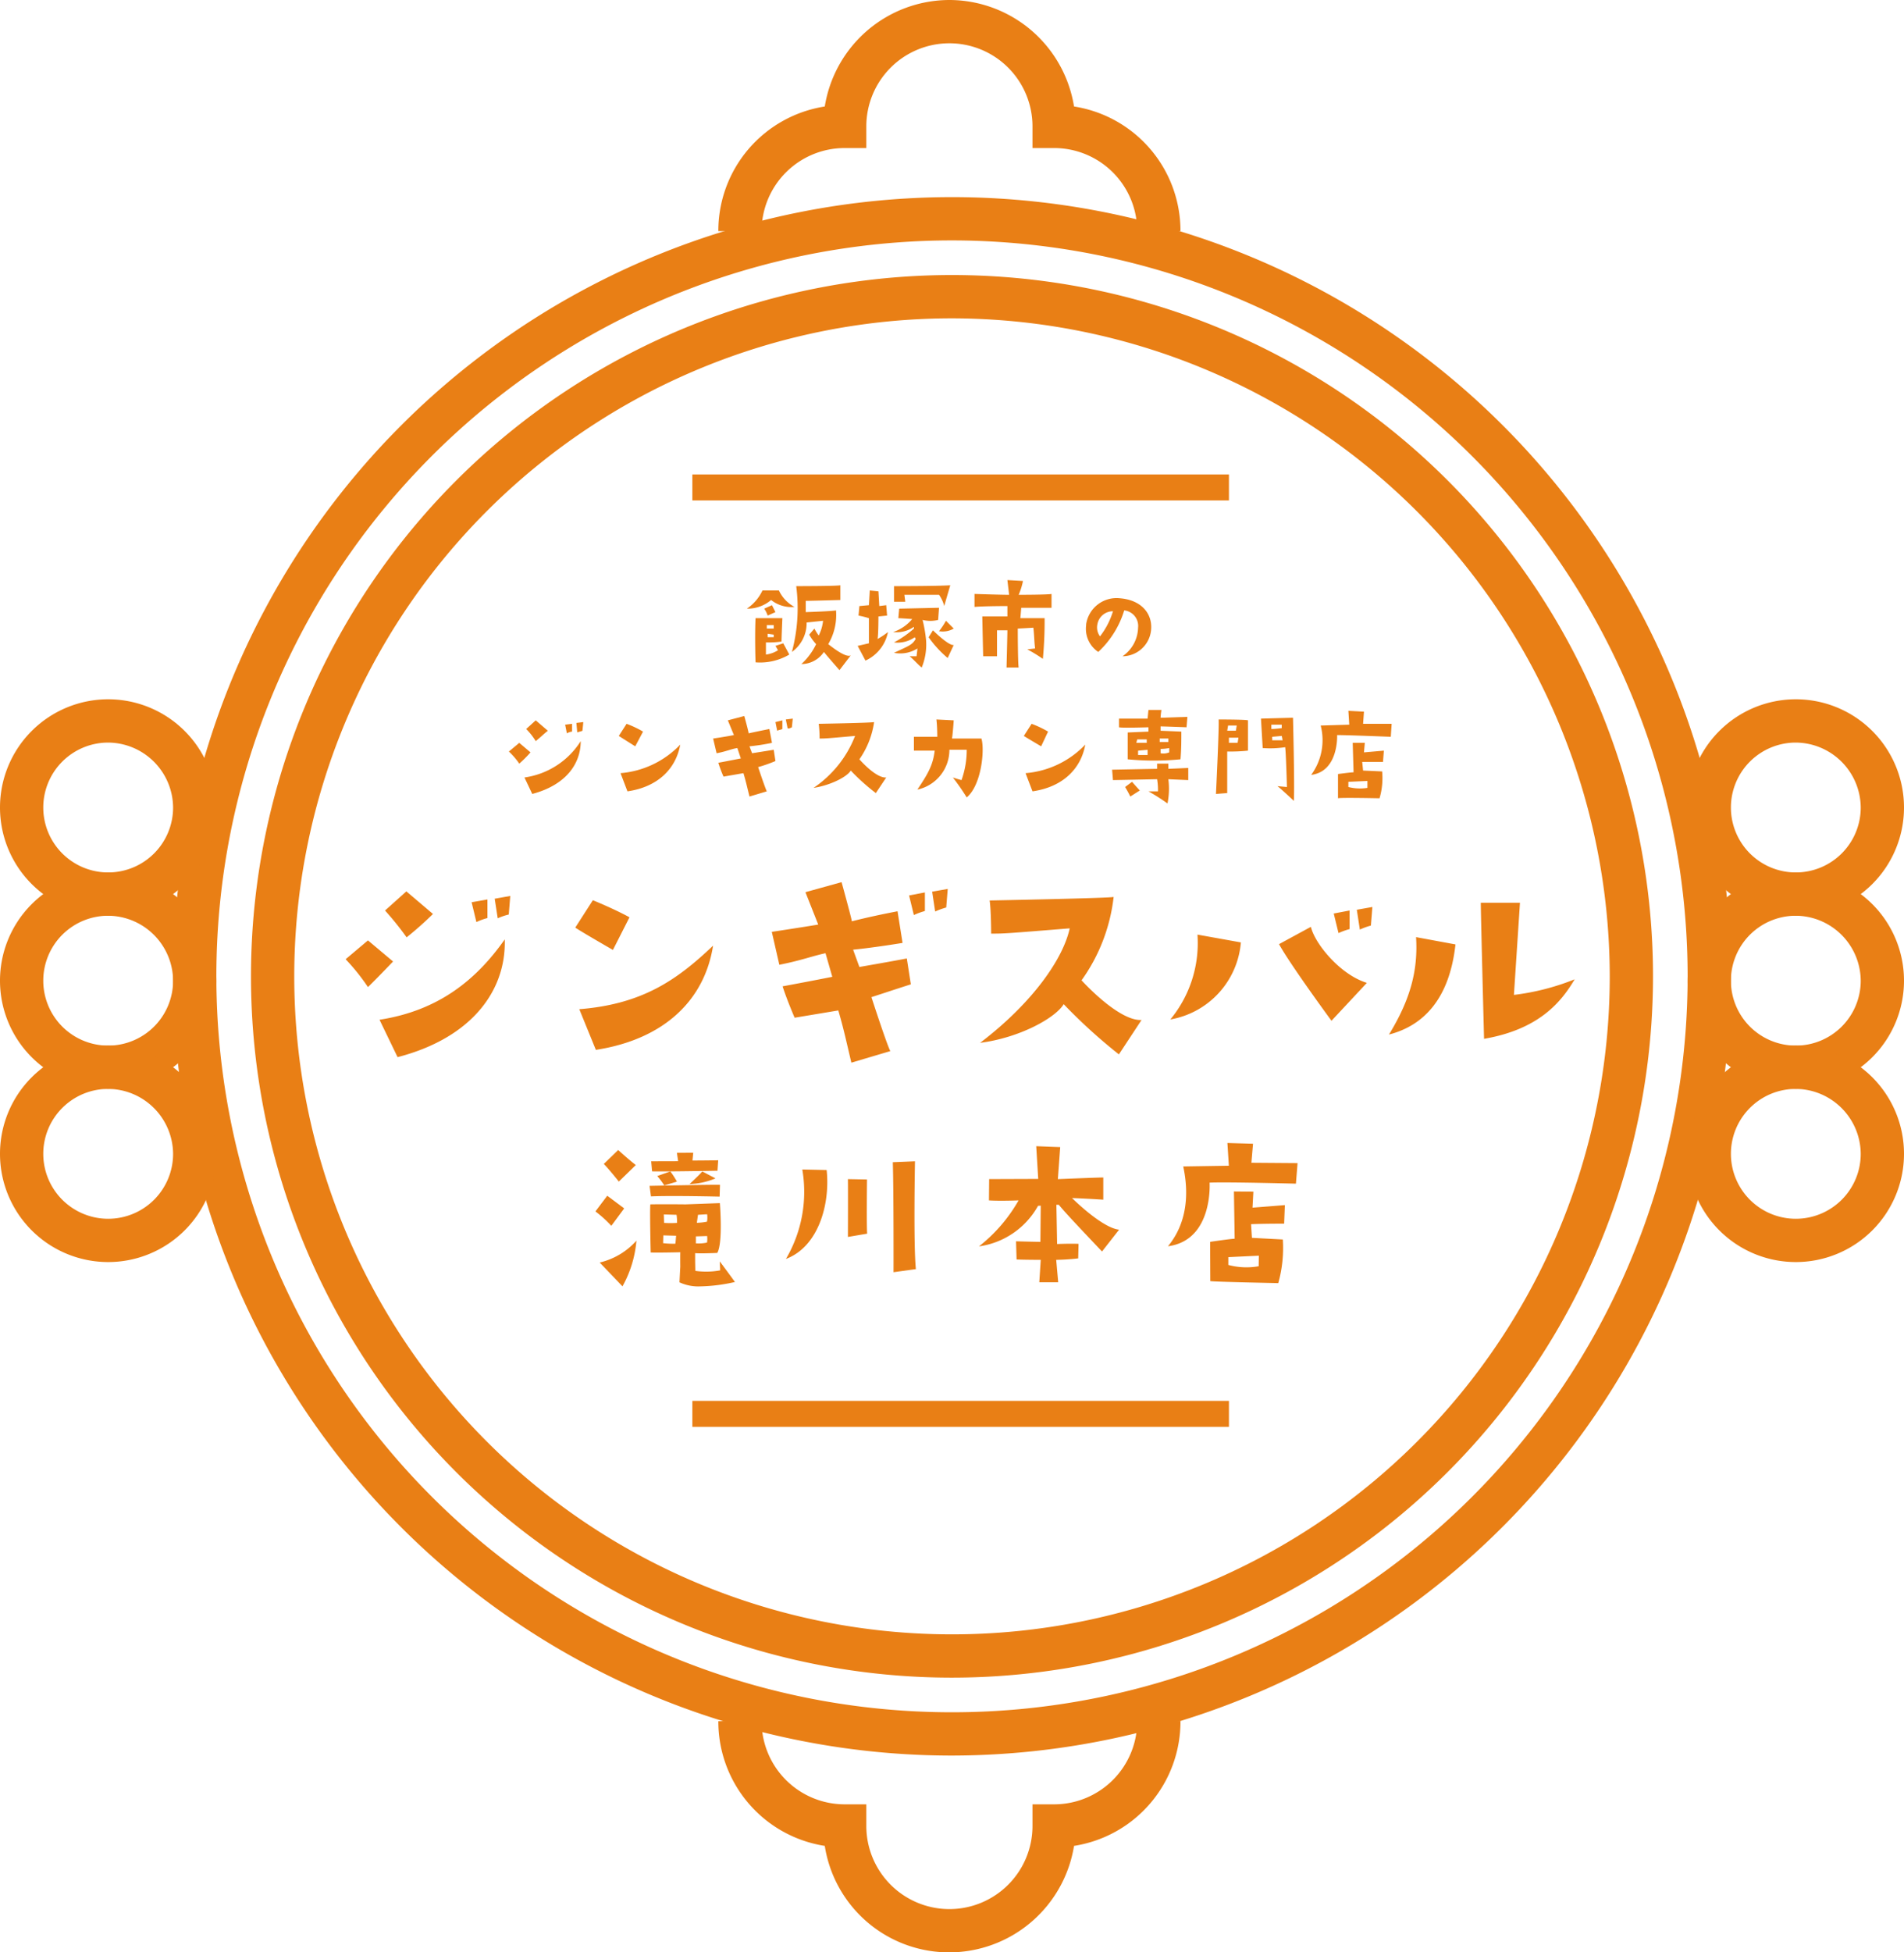 <svg xmlns="http://www.w3.org/2000/svg" width="220" height="225.5" viewBox="0 0 220 225.5">
  <g id="グループ_20" data-name="グループ 20" transform="translate(1461 -871)">
    <g id="楕円形_1" transform="translate(-1441 893.768)">
      <circle id="楕円形_4" data-name="楕円形 4" cx="90" cy="90" r="90" fill="none"/>
      <path id="パス_8" data-name="パス 8" d="M90,180a90,90,0,1,1,90-90A90.136,90.136,0,0,1,90,180ZM90,5a85,85,0,1,0,85,85A85.057,85.057,0,0,0,90,5Z" fill="#e97f15"/>
    </g>
    <g id="楕円形_5" transform="translate(-1432 902.768)">
      <circle id="楕円形_5-2" data-name="楕円形 5" cx="81" cy="81" r="81" fill="none"/>
      <path id="パス_9" data-name="パス 9" d="M81,162a81,81,0,1,1,81-81A81.045,81.045,0,0,1,81,162ZM81,5a76,76,0,1,0,76,76A76.094,76.094,0,0,0,81,5Z" fill="#e97f15"/>
    </g>
    <g id="グループ_14" transform="translate(4741 1243.768)">
      <g id="楕円形_2" transform="translate(-6202 -292)">
        <circle id="楕円形_6" data-name="楕円形 6" cx="12.5" cy="12.5" r="12.5" fill="none"/>
        <path id="パス_10" data-name="パス 10" d="M12.5,25A12.5,12.5,0,1,1,25,12.5,12.5,12.5,0,0,1,12.5,25Zm0-20A7.5,7.5,0,1,0,20,12.5,7.555,7.555,0,0,0,12.5,5Z" fill="#e97f15"/>
      </g>
      <g id="楕円形_3" transform="translate(-6202 -272)">
        <circle id="楕円形_7" data-name="楕円形 7" cx="12.5" cy="12.5" r="12.5" fill="none"/>
        <path id="パス_11" data-name="パス 11" d="M12.5,25A12.5,12.5,0,1,1,25,12.5,12.5,12.5,0,0,1,12.5,25Zm0-20A7.5,7.5,0,1,0,20,12.5,7.555,7.555,0,0,0,12.5,5Z" fill="#e97f15"/>
      </g>
      <g id="楕円形_4-2" data-name="楕円形_4" transform="translate(-6202 -252)">
        <circle id="楕円形_8" data-name="楕円形 8" cx="12.5" cy="12.5" r="12.5" fill="none"/>
        <path id="パス_12" data-name="パス 12" d="M12.5,25A12.5,12.5,0,1,1,25,12.5,12.5,12.5,0,0,1,12.5,25Zm0-20A7.5,7.5,0,1,0,20,12.5,7.555,7.555,0,0,0,12.5,5Z" fill="#e97f15"/>
      </g>
    </g>
    <g id="グループ_15" transform="translate(4936 1243.768)">
      <g id="楕円形_2-2" transform="translate(-6202 -292)">
        <circle id="楕円形_9" data-name="楕円形 9" cx="12.5" cy="12.5" r="12.5" fill="none"/>
        <path id="パス_13" data-name="パス 13" d="M12.5,25A12.5,12.5,0,1,1,25,12.5,12.5,12.5,0,0,1,12.5,25Zm0-20A7.5,7.5,0,1,0,20,12.5,7.555,7.555,0,0,0,12.5,5Z" fill="#e97f15"/>
      </g>
      <g id="楕円形_3-2" transform="translate(-6202 -272)">
        <circle id="楕円形_10" data-name="楕円形 10" cx="12.5" cy="12.5" r="12.5" fill="none"/>
        <path id="パス_14" data-name="パス 14" d="M12.5,25A12.5,12.5,0,1,1,25,12.5,12.5,12.5,0,0,1,12.5,25Zm0-20A7.5,7.5,0,1,0,20,12.5,7.555,7.555,0,0,0,12.5,5Z" fill="#e97f15"/>
      </g>
      <g id="楕円形_4-2-2" data-name="楕円形_4-2" transform="translate(-6202 -252)">
        <circle id="楕円形_11" data-name="楕円形 11" cx="12.5" cy="12.5" r="12.5" fill="none"/>
        <path id="パス_15" data-name="パス 15" d="M12.5,25A12.5,12.5,0,1,1,25,12.5,12.5,12.5,0,0,1,12.5,25Zm0-20A7.5,7.5,0,1,0,20,12.5,7.555,7.555,0,0,0,12.5,5Z" fill="#e97f15"/>
      </g>
    </g>
    <rect id="長方形_29" width="62" height="3" transform="translate(-1381 1032.8)" fill="#e97f15"/>
    <rect id="長方形_30" width="62" height="3" transform="translate(-1381 925.8)" fill="#e97f15"/>
    <path id="パス_23" data-name="パス 23" d="M-6774.6-191h-5a9.6,9.6,0,0,0-9.6-9.6h-2.5v-2.5a9.6,9.6,0,0,0-9.6-9.6,9.6,9.6,0,0,0-9.6,9.6v2.5h-2.5a9.6,9.6,0,0,0-9.6,9.6h-5a14.539,14.539,0,0,1,12.3-14.4,14.617,14.617,0,0,1,14.4-12.3,14.617,14.617,0,0,1,14.4,12.3A14.539,14.539,0,0,1-6774.6-191Z" transform="translate(5450 1088.7)" fill="#e97f15"/>
    <path id="パス_22" data-name="パス 22" d="M-6801.3,7.8a14.54,14.54,0,0,1-14.4-12.3A14.539,14.539,0,0,1-6828-18.9h5a9.6,9.6,0,0,0,9.6,9.6h2.5v2.5a9.6,9.6,0,0,0,9.6,9.6,9.6,9.6,0,0,0,9.6-9.6V-9.3h2.5a9.6,9.6,0,0,0,9.6-9.6h5a14.539,14.539,0,0,1-12.3,14.4A14.632,14.632,0,0,1-6801.3,7.8Z" transform="translate(5450 1088.7)" fill="#e97f15"/>
    <path id="パス_947" d="M-6844.9-134.1l-.8.1.2,1a1.422,1.422,0,0,1,.6-.2v-.9Zm.6,1c.2-.1.4-.1.6-.2l.1-1-.8.1Zm-5.9-.4a7.568,7.568,0,0,1,1.1,1.4c.5-.4.9-.8,1.4-1.2l-1.4-1.2Zm-.8,4a14.317,14.317,0,0,0,1.3-1.3l-1.3-1.1-1.2,1a8.675,8.675,0,0,1,1.2,1.4Zm.6,1.6.9,1.9c3.8-1,5.6-3.4,5.6-6.1a9.193,9.193,0,0,1-6.5,4.2Zm13.7-5.3a11.98,11.98,0,0,0-1.9-.9l-.9,1.4c.3.2,1.9,1.2,1.9,1.2Zm-1.8,6.9c3.5-.5,5.6-2.6,6.1-5.4a10.73,10.73,0,0,1-6.9,3.3Zm14.1-5.2a24.363,24.363,0,0,0,2.6-.4l-.3-1.6c-1.5.3-2.4.5-2.4.5,0-.2-.5-2-.5-2l-1.9.5.7,1.7c-1,.2-2.4.4-2.4.4l.4,1.7c1.1-.2,1.7-.5,2.4-.6l.4,1.2c-1,.2-2.6.5-2.6.5a15,15,0,0,0,.6,1.6l2.3-.4c.3,1,.4,1.5.7,2.7l2-.6c-.2-.4-1-2.8-1-2.8a16.443,16.443,0,0,0,2-.7l-.2-1.3c-.6.1-2.5.4-2.5.4Zm3.8-2v-1l-.8.2.2,1c.2-.1.4-.1.6-.2Zm1.1-.2.1-1-.8.1.2,1c.1.1.3,0,.5-.1Zm2.5,7c2-.3,3.9-1.3,4.3-2a24.331,24.331,0,0,0,2.9,2.6l1.2-1.8c-1.2.1-3.1-2.1-3.1-2.1a9.975,9.975,0,0,0,1.7-4.3c-.4.1-6.4.2-6.4.2a13.041,13.041,0,0,1,.1,1.7c.7,0,.7,0,4.1-.3A12.846,12.846,0,0,1-6817-126.7Zm14-4.3c-.2,1.7-.8,2.7-2,4.5a4.7,4.7,0,0,0,3.7-4.6h2a10.3,10.3,0,0,1-.6,3.5c-.4-.1-1-.3-1-.3a26.375,26.375,0,0,1,1.6,2.3c1.7-1.4,2.1-5.5,1.7-6.8h-3.4c.1-.6.2-2.1.2-2.1l-2-.1c.1.8.1,2,.1,2h-2.7v1.6Zm13.1-2.2a11.98,11.98,0,0,0-1.9-.9l-.9,1.4c.3.2,2,1.2,2,1.2Zm-1.8,6.9c3.5-.5,5.6-2.6,6.1-5.4a10.73,10.73,0,0,1-6.9,3.3Zm13.3-8.4h-3.3v1c.3.1,3.4,0,3.4,0v.5l-2.4.1v3.1a31.085,31.085,0,0,0,6.1,0c.1-1.1.1-2.2.1-3.2l-2.4-.1v-.5c.4,0,3,.1,3,.1l.1-1.2-3.1.1a7.747,7.747,0,0,1,.1-.9h-1.5Zm-1.2,2.4h1.1v.4h-1.2Zm1.2,1.8h-1.1v-.5l1.1-.1Zm1.5-.2v-.5a5.129,5.129,0,0,0,1-.1v.5A1.729,1.729,0,0,1-6776.9-130.7Zm-.1-1.7h1v.4h-1Zm-.2,6.1h-1.1a23.074,23.074,0,0,1,2.2,1.4,8.669,8.669,0,0,0,.1-2.8l2.3.1V-129l-2.3.1v-.6h-1.3v.6c-.2,0-5.2.1-5.2.1l.1,1.2c.2,0,5.1-.1,5.1-.1a7.633,7.633,0,0,1,.1,1.4Zm-3.2.6,1.1-.7c-.1-.1-.9-1-.9-1l-.8.6A11.008,11.008,0,0,1-6780.4-125.7Zm13.6-8.8c-.2-.1-3.4-.1-3.4-.1.1.4-.3,8.6-.3,8.6l1.3-.1v-4.8a19.266,19.266,0,0,0,2.4-.1Zm-2.3.6h1l-.1.6h-1Zm1.1,2h-1v-.6h1.1Zm4.6,5c.3.2,1.9,1.7,1.9,1.7.1-1.8-.1-9.6-.1-9.6-.2,0-3.7.1-3.7.1l.2,3.4a11.329,11.329,0,0,0,2.6-.1c.1.8.2,4.6.2,4.6Zm-.7-7.1h1.2v.4s-.8.1-1.2.1Zm.1,1.8v-.4l1.1-.1.1.5Zm13.7-.4.1-1.5h-3.3l.1-1.4-1.8-.1.1,1.6-3.3.1a6.764,6.764,0,0,1-1.1,5.7c3.2-.4,3-4.6,3-4.6,1.2,0,6.2.2,6.2.2Zm-1.3,7.1a8.2,8.2,0,0,0,.3-3.1l-2.2-.1-.1-1h2.4l.1-1.3-2.3.2.1-1.1h-1.4l.1,3.4c-.3,0-1.8.2-1.8.2v2.8C-6756.2-125.6-6751.6-125.5-6751.6-125.5Zm-3.6-1.9,2.2-.1v.8a5.452,5.452,0,0,1-2.2-.1Z" transform="translate(5450 1088.7)" fill="#e97f15"/>
    <path id="パス_946" d="M-6821.9-148.4a3.768,3.768,0,0,0,2.7.8,4.144,4.144,0,0,1-1.8-1.9h-1.9a5.2,5.2,0,0,1-1.8,2.1A4.192,4.192,0,0,0-6821.9-148.4Zm.1.6-.9.4a2.991,2.991,0,0,1,.4.8l.9-.4Zm-1.9,1.5c-.1,2.2,0,5.1,0,5.1a6.631,6.631,0,0,0,3.9-.9l-.7-1.3-.9.3.3.5a3.359,3.359,0,0,1-1.4.5v-1.4a10.863,10.863,0,0,0,1.8-.1c0-.4.1-2.7.1-2.7Zm2.1,2.2h-.7v-.4l.7.1Zm-.8-1.4h.8v.4h-.8Zm7.1,2.2a6.629,6.629,0,0,0,.9-3.9c-.4.1-3.5.2-3.5.2v-1.3c.6,0,4-.1,4-.1v-1.7c-.4.1-5.1.1-5.1.1a19.565,19.565,0,0,1-.5,7.6,4.081,4.081,0,0,0,1.7-3.4l1.9-.2a4.8,4.8,0,0,1-.5,1.7,5.876,5.876,0,0,1-.5-.8l-.6.7a5.951,5.951,0,0,0,.8,1.1,7.634,7.634,0,0,1-1.7,2.3,3.143,3.143,0,0,0,2.6-1.4c.3.4,1.8,2.1,1.8,2.1l1.3-1.7c-.6.3-2.2-1-2.6-1.3Zm6.9-1.4a8.316,8.316,0,0,1-1.2.8c.1-.5.1-2.6.1-2.6l1-.1-.1-1.2-.8.1-.1-1.7-1-.1-.1,1.7-1.1.1-.1,1.1a10.372,10.372,0,0,1,1.2.3v2.9l-1.3.3.9,1.7a4.584,4.584,0,0,0,2.6-3.3Zm.7-3.5h1.3l-.1-.8h4a3.8,3.8,0,0,1,.6,1.3c.2-.7.7-2.4.7-2.4-1.4.1-6.5.1-6.5.1Zm5.1,2.1.1-1.4c-.1,0-4.6.1-4.6.1l-.1,1.1c.2,0,1.6.1,1.6.1a4.824,4.824,0,0,1-2.2,1.5,3.477,3.477,0,0,0,2.4-.6v.2a11.876,11.876,0,0,1-2.3,1.6,3.477,3.477,0,0,0,2.4-.6l.1.2c-.4.7-.8.8-2.5,1.6a3.691,3.691,0,0,0,2.7-.5c0,.2-.1.9-.1.9h-.8c.5.4.9.9,1.4,1.3a6.959,6.959,0,0,0,.5-3.2,15.771,15.771,0,0,0-.4-2.3,3.655,3.655,0,0,0,1.8,0Zm1.8,1-.9-.9a8.372,8.372,0,0,1-.8,1.2A2.491,2.491,0,0,0-6800.8-145.1Zm-2.4.2-.5.8a12.552,12.552,0,0,0,2.2,2.4l.7-1.5C-6801.4-143.1-6803.2-144.9-6803.2-144.9Zm4.8-2.7c1.1-.1,3.8-.1,3.8-.1v1.2h-2.9c0,.2.1,4.6.1,4.6h1.6v-3h1.2c0,.5-.1,4.3-.1,4.3h1.4c-.1-.7-.1-4.5-.1-4.5.2,0,1.8-.1,1.8-.1.1.8.1,1.6.2,2.4l-.9.1a17.339,17.339,0,0,1,1.8,1.1,46.679,46.679,0,0,0,.2-4.7h-2.8l.1-1.2h3.5v-1.6c-.4.1-3.8.1-3.8.1a7.488,7.488,0,0,0,.5-1.6l-1.8-.1.2,1.7c-1.1,0-4-.1-4-.1Zm17.1,5.7a3.349,3.349,0,0,0,3.3-3c.2-1.9-1.1-3.5-3.6-3.7a3.552,3.552,0,0,0-3.9,3v.1a3.211,3.211,0,0,0,1.4,3.1,10.906,10.906,0,0,0,3-4.8,1.805,1.805,0,0,1,1.6,2A4.109,4.109,0,0,1-6781.3-141.9Zm-2.6-2.3a1.736,1.736,0,0,1-.3-1.4,1.819,1.819,0,0,1,1.8-1.5A8.939,8.939,0,0,1-6783.9-144.2Z" transform="translate(5450 1088.7)" fill="#e97f15"/>
    <path id="パス_25" data-name="パス 25" d="M-53.679-19.111l-1.827.319.551,2.291a7.272,7.272,0,0,1,1.276-.464Zm1.189,2.175a6.927,6.927,0,0,1,1.276-.435l.174-2.146-1.8.319Zm-13.021-.9a35.015,35.015,0,0,1,2.494,3.1,39.483,39.483,0,0,0,3.045-2.7l-3.074-2.61ZM-67.483-8.99c1.247-1.218,2.9-2.958,2.9-2.958l-2.9-2.436-2.581,2.175A24.175,24.175,0,0,1-67.483-8.99Zm1.334,3.77L-64.061-.9c8.5-2.2,12.557-7.627,12.383-13.6C-54.984-9.8-59.363-6.264-66.149-5.22Zm28.884-11.832c-1.856-1.015-4.234-1.972-4.234-1.972l-2.03,3.161c.667.464,4.35,2.581,4.35,2.581ZM-41.151-1.74c7.888-1.218,12.557-5.742,13.543-12.035C-31.7-9.889-35.7-7.018-43.065-6.438Zm29.725-11.571c2.61-.261,5.713-.783,5.713-.783l-.58-3.654c-3.335.638-5.278,1.16-5.278,1.16-.058-.435-1.189-4.524-1.189-4.524l-4.176,1.16,1.479,3.741c-2.291.377-5.365.841-5.365.841l.87,3.8c2.523-.493,3.828-1.015,5.336-1.334l.783,2.726c-2.32.464-5.742,1.1-5.742,1.1.522,1.624,1.392,3.625,1.392,3.625l5.046-.841c.638,2.2.87,3.335,1.508,6.032l4.5-1.334C-7.54-2.378-9.309-7.83-9.309-7.83c1.624-.522,2.2-.725,4.553-1.479L-5.22-12.3c-1.305.261-5.481.986-5.481.986Zm8.294-4.466v-2.146l-1.827.348.551,2.262A8.259,8.259,0,0,1-3.132-17.777Zm2.465-.406.174-2.146-1.8.319.348,2.291A8.259,8.259,0,0,1-.667-18.183ZM3.248-2.552c4.553-.58,8.7-2.871,9.657-4.466a62.666,62.666,0,0,0,6.38,5.8L21.9-5.191c-2.668.145-6.931-4.582-6.931-4.582A20.451,20.451,0,0,0,18.676-19.4c-.783.145-14.326.406-14.326.406.174,1.189.174,3.828.174,3.828,1.508,0,1.508,0,9.077-.609C12.847-12.267,9.309-7.163,3.248-2.552Zm30.131-11.6-5.017-.9a13.87,13.87,0,0,1-3.132,9.8A9.867,9.867,0,0,0,33.379-14.152Zm8.091-1.8-3.683,2C39.034-11.658,43.848-5.1,43.848-5.1l4.089-4.379C44.805-10.44,41.9-14.065,41.47-15.95Zm4.466.261v-2.146l-1.827.348.551,2.262A8.259,8.259,0,0,1,45.936-15.689Zm1.189.058a8.259,8.259,0,0,1,1.276-.464l.174-2.146-1.8.319ZM58.174-13.92l-4.553-.841c.232,3.77-.609,7.134-3.132,11.252C54.433-4.524,57.478-7.569,58.174-13.92Zm7.453-4.814H61.1c0,1.305.377,15.718.377,15.718,6.409-1.1,8.961-4.321,10.469-6.873a27.614,27.614,0,0,1-7.018,1.8Z" transform="translate(-1351 994)" fill="#e97f15"/>
    <g id="グループ_19" data-name="グループ 19" transform="translate(254.392 -0.936)">
      <path id="パス_24" data-name="パス 24" d="M-25.683-13.062l-2.814-.063a15.289,15.289,0,0,1-1.89,10.332C-26.649-4.2-25.263-9.072-25.683-13.062ZM-21-5.712c-.084-.525-.021-6.258-.021-6.258l-2.205-.042c.021,1.575,0,6.678,0,6.678Zm2.961-8.253c.105,3.339.084,12.705.084,12.705l2.583-.357c-.294-2.772-.105-12.453-.105-12.453ZM1.071-.1.84-2.688a24.977,24.977,0,0,0,2.541-.168l.042-1.68C2.31-4.578.945-4.515.945-4.515L.861-9.051h.273c.756.9,1.554,1.764,5,5.4l1.974-2.52c-1.995-.21-5.439-3.654-5.439-3.654,1.764.063,3.612.189,3.612.189V-12.2c-.672,0-5.25.189-5.25.189l.273-3.7c-.168,0-2.772-.105-2.772-.105l.231,3.78-5.67.021L-6.93-9.555c1.218.084,3.423,0,3.423,0A18.123,18.123,0,0,1-8.085-4.242,9.268,9.268,0,0,0-1.26-8.925l.315-.021L-.987-4.767c-.588,0-2.814-.063-2.814-.063l.063,2.1c1.029.042,2.793.042,2.793.042L-1.113-.1ZM28.539-11.487l.189-2.373L23.394-13.9l.189-2.2-2.961-.084.168,2.625-5.271.084c.42,1.974.924,5.964-1.764,9.219,5.25-.693,4.809-7.35,4.809-7.35C20.559-11.7,28.539-11.487,28.539-11.487ZM26.5,0a15.085,15.085,0,0,0,.525-5.04l-3.57-.189-.1-1.575c1.218-.063,3.822-.063,3.822-.063l.084-2.142-3.738.294.1-1.848-2.247-.021.084,5.46c-.42,0-2.835.357-2.835.357l.021,4.536C19.131-.147,26.5,0,26.5,0ZM20.727-3l3.528-.168-.021,1.218A8.067,8.067,0,0,1,20.727-2.1Z" transform="translate(-1594.192 1020.136)" fill="#e97f15"/>
      <g id="グループ_17" data-name="グループ 17" transform="translate(-1646.592 1004.76)">
        <path id="合体_2" data-name="合体 2" d="M3.392,9.148s.05-1.072.093-1.805c-.006-.613-.01-1.466.007-1.668,0,0-2.716.065-3.425.027,0,0-.115-4.675-.043-5.558,0,0,1.27-.03,4.079,0L8.059,0s.376,4.583-.3,5.753c0,0-1.922.09-2.559.025L5.2,6.66h0l.022,1.164A8.909,8.909,0,0,0,8.09,7.767L8.048,6.731S9.094,8.131,9.8,9.11a19.225,19.225,0,0,1-3.967.506A5.178,5.178,0,0,1,3.392,9.148ZM1.5,4.623a9.848,9.848,0,0,0,1.416.065C2.956,4.467,3,3.766,3,3.766l-1.474-.04Zm3.786-.78v.805a4.612,4.612,0,0,0,1.287-.09A2.615,2.615,0,0,0,6.585,3.8ZM1.612,2.286a11.184,11.184,0,0,0,1.5,0,6.291,6.291,0,0,0-.057-.935l-1.474-.04ZM5.53,1.351l-.13.922a6.587,6.587,0,0,0,1.17-.13,2.449,2.449,0,0,0,.015-.857Zm-.324,5.3c.221-.017.176-.011,0,.005Z" transform="translate(6.319 6.136)" fill="#e97f15" stroke="rgba(0,0,0,0)" stroke-miterlimit="10" stroke-width="1"/>
        <path id="パス_18" data-name="パス 18" d="M-3.888-7.2l1.96-1.91c-.843-.645-2.034-1.736-2.034-1.736L-5.625-9.236C-5.029-8.64-3.888-7.2-3.888-7.2Zm-.868,5.11L-3.268-4.1l-1.96-1.464L-6.592-3.753A14.02,14.02,0,0,1-4.756-2.091Zm2.9,1.712A8.177,8.177,0,0,1-6.1,2.15L-3.466,4.9A13.085,13.085,0,0,0-1.854-.38Z" transform="translate(6.592 10.848)" fill="#e97f15"/>
        <path id="パス_20" data-name="パス 20" d="M-5-9.34c1.921.033,7.558-.074,7.558-.074l.084-1.208c-.226.016-2.975.033-2.975.033l.088-.9-1.883.008.138.965c-.791.016-1.08,0-3.113.016Zm1.408,1.625,1.464-.44a9.8,9.8,0,0,0-.761-1.178L-4.4-8.8A9.244,9.244,0,0,1-3.589-7.715Zm5.918-.814L.8-9.333C.57-9.021-.677-7.868-.677-7.868A8.6,8.6,0,0,0,2.329-8.529ZM-5.129-6.448c2.31-.107,7.934.025,7.934.025L2.847-7.78c-.5-.041-8.135.115-8.135.115Z" transform="translate(11.545 11.808)" fill="#e97f15"/>
      </g>
    </g>
  </g>
</svg>
